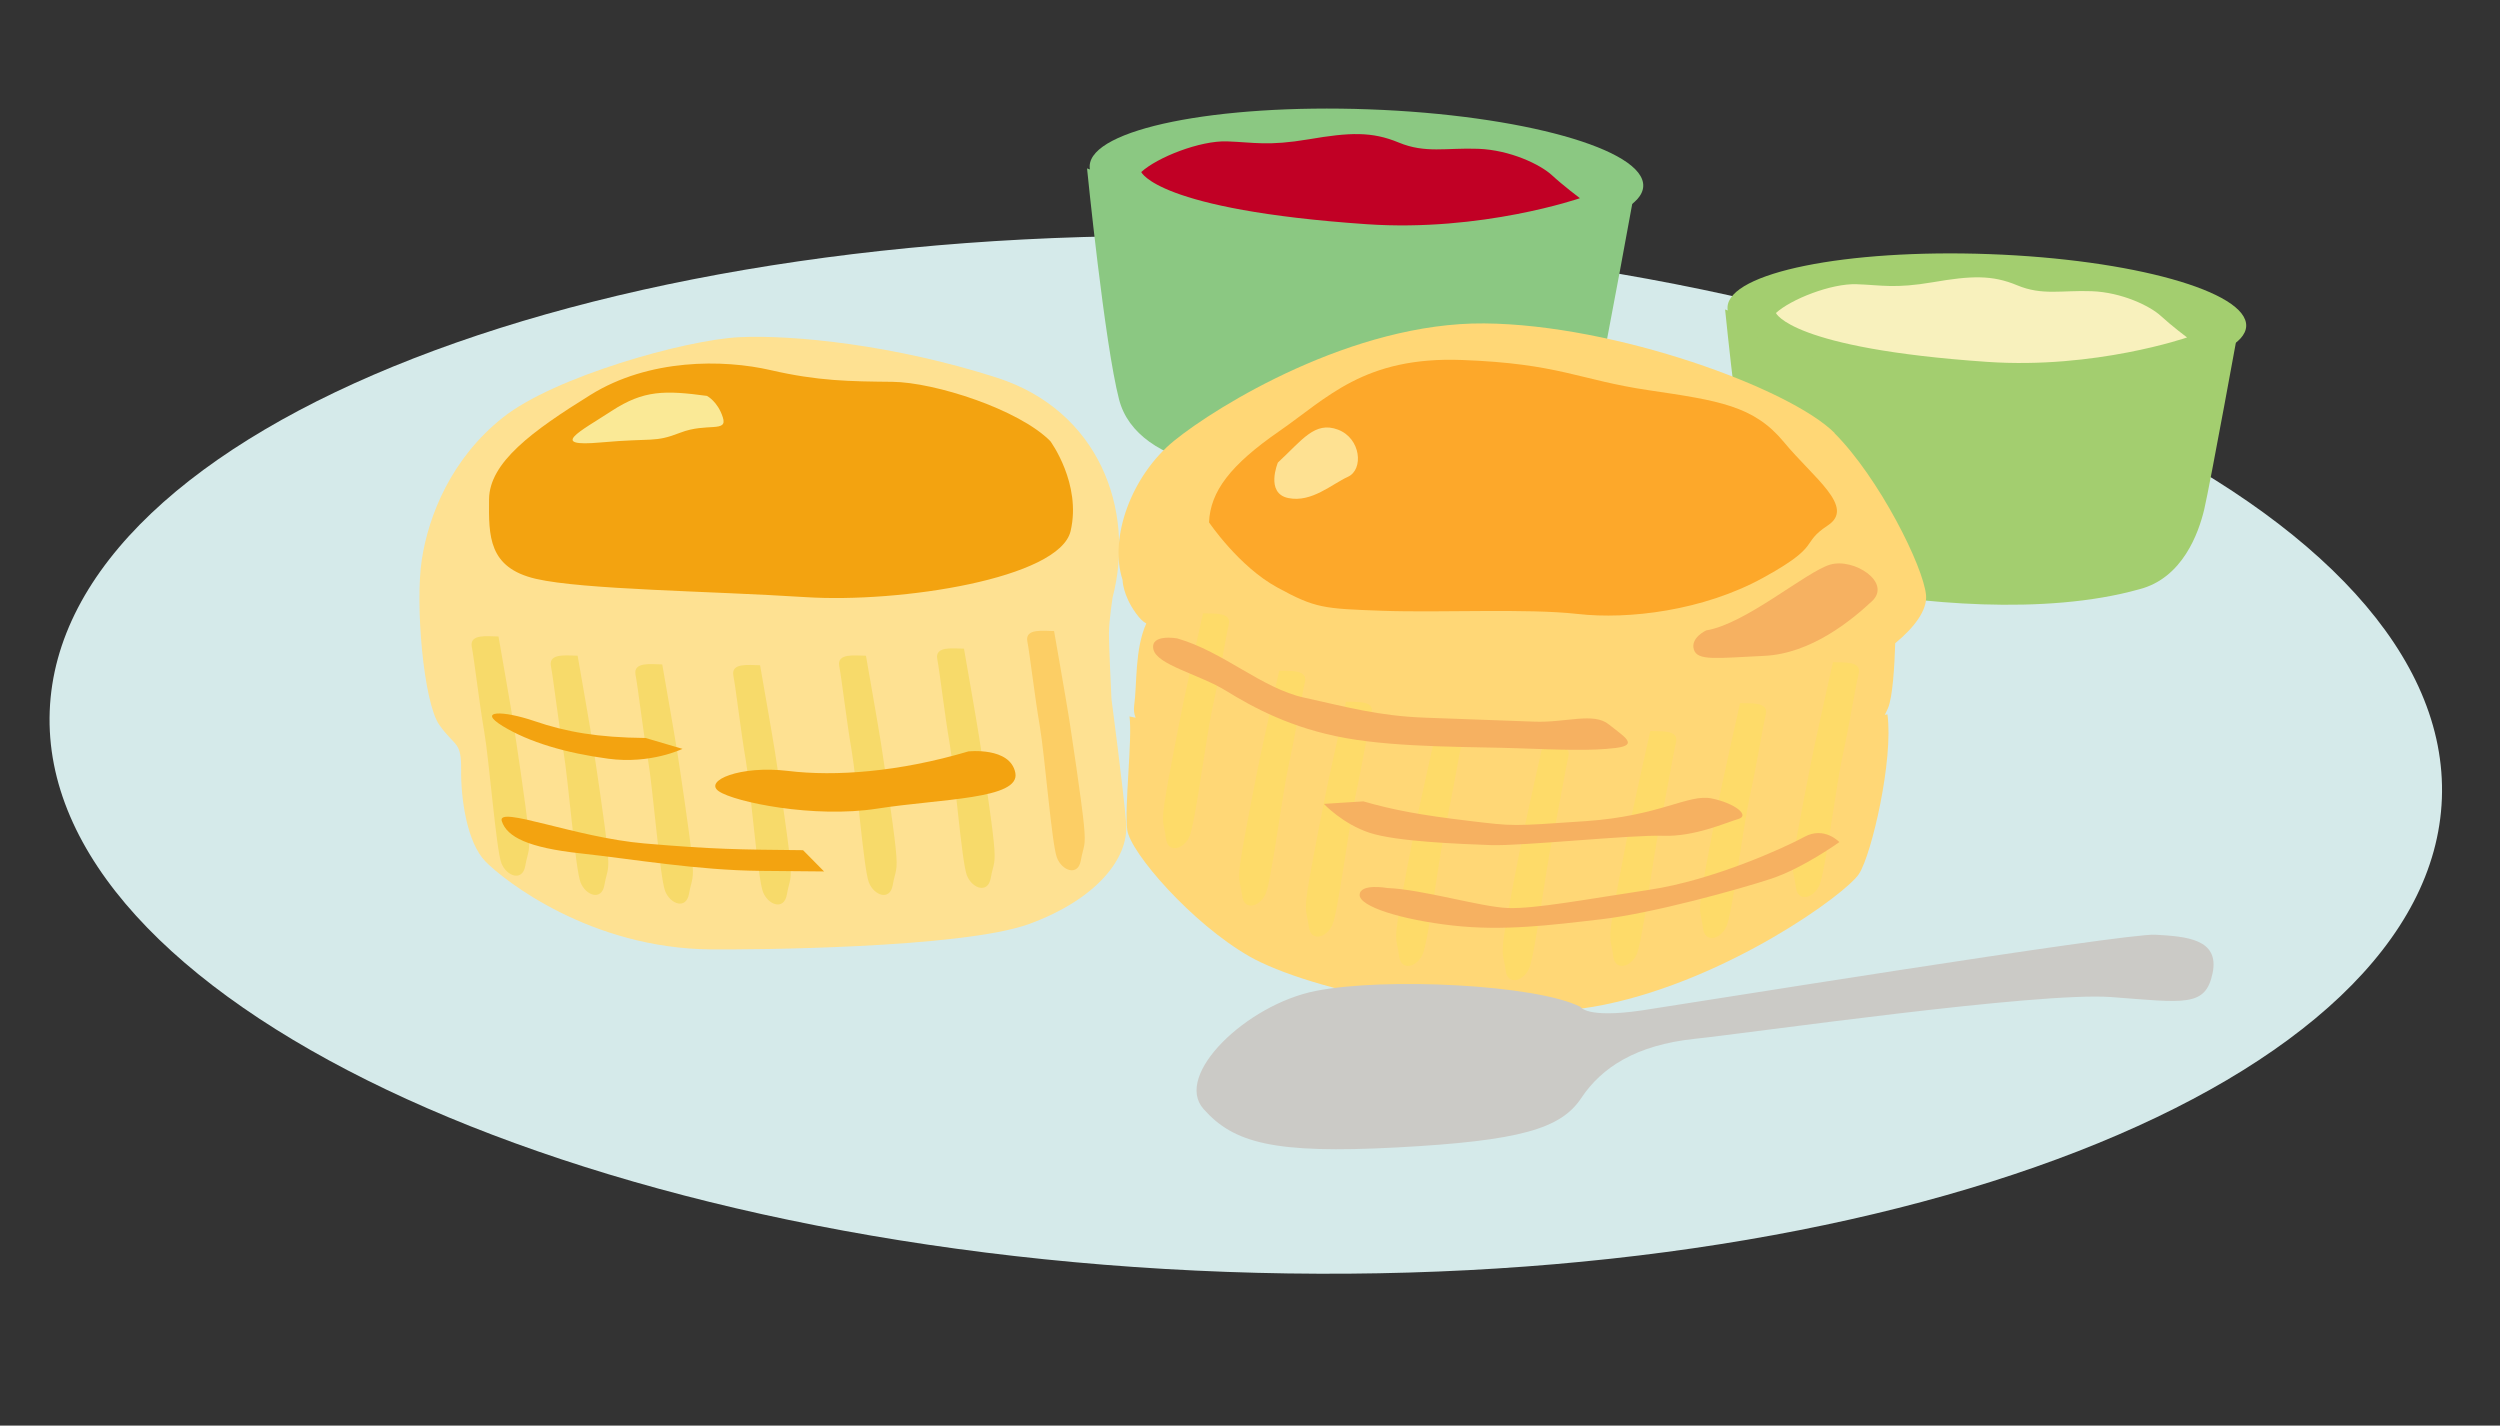 <svg width="121" height="69" viewBox="0 0 121 69" fill="none" xmlns="http://www.w3.org/2000/svg">
<rect x="0" y="0" width="121" height="69" fill="#333333" stroke="none"/>
<g clip-path="url(#clip0_135_120)">
<path d="M118.187 38.645C118.705 24.823 93.207 12.673 61.234 11.506C29.262 10.34 2.924 20.599 2.406 34.421C1.888 48.243 27.386 60.393 59.358 61.559C91.331 62.726 117.669 52.467 118.187 38.645Z" fill="#D5EAEA"/>
<path d="M52.613 8.153C52.613 8.153 53.462 16.655 54.165 19.343C54.595 20.996 56.217 22.075 58.481 22.529C62.477 23.329 69.108 23.98 74.009 22.602C76.247 22.03 77.075 19.686 77.367 18.467C77.659 17.248 79.213 8.711 79.213 8.711C79.213 8.711 74.468 12.551 65.968 11.338C57.469 10.13 52.612 8.149 52.612 8.149L52.613 8.153Z" fill="#8BC882"/>
<path d="M79.533 9.01C79.6 7.226 73.656 5.562 66.258 5.292C58.859 5.022 52.807 6.249 52.74 8.032C52.673 9.816 58.617 11.48 66.016 11.75C73.414 12.02 79.466 10.793 79.533 9.01Z" fill="#8BC882"/>
<path d="M55.233 8.33C55.998 7.62 58.083 6.795 59.397 6.843C60.712 6.89 61.362 7.076 63.346 6.742C65.331 6.403 66.401 6.36 67.696 6.898C68.992 7.436 69.987 7.145 71.545 7.202C73.104 7.259 74.557 7.968 75.111 8.478C75.665 8.988 76.468 9.593 76.468 9.593C76.468 9.593 71.726 11.235 66.15 10.852C55.987 10.154 55.236 8.325 55.236 8.325L55.233 8.33Z" fill="#C10025"/>
<path d="M83.495 14.982C83.495 14.982 84.291 22.948 84.952 25.467C85.354 27.016 86.875 28.025 88.995 28.451C92.739 29.199 98.952 29.811 103.542 28.52C105.642 27.983 106.417 25.784 106.687 24.644C106.957 23.503 108.415 15.503 108.415 15.503C108.415 15.503 103.97 19.101 96.007 17.966C88.044 16.831 83.495 14.978 83.495 14.978L83.495 14.982Z" fill="#A3CE6F"/>
<path d="M108.716 15.783C108.653 17.456 102.982 18.604 96.05 18.353C89.118 18.101 83.548 16.541 83.612 14.868C83.675 13.196 89.346 12.047 96.278 12.299C103.21 12.55 108.779 14.111 108.716 15.783Z" fill="#A3CE6F"/>
<path d="M85.956 15.149C86.675 14.486 88.629 13.713 89.857 13.756C91.086 13.799 91.697 13.976 93.555 13.659C95.413 13.341 96.416 13.301 97.631 13.808C98.847 14.316 99.779 14.04 101.239 14.094C102.699 14.148 104.063 14.811 104.584 15.29C105.105 15.77 105.853 16.333 105.853 16.333C105.853 16.333 101.408 17.873 96.184 17.515C86.661 16.863 85.956 15.149 85.956 15.149Z" fill="#F8F1BD"/>
<path d="M53.847 28.93C54.967 24.64 53.167 19.859 48.248 18.28C43.329 16.697 38.403 16.195 35.783 16.32C33.16 16.45 26.823 18.235 24.337 20.209C21.851 22.183 20.743 24.937 20.416 27.086C20.084 29.232 20.5 33.998 21.261 35.082C22.022 36.162 22.333 35.859 22.318 37.242C22.302 38.625 22.59 40.777 23.506 41.706C24.422 42.634 28.579 45.9 34.407 45.951C36.256 45.967 46.587 45.908 49.834 44.713C53.084 43.513 54.645 41.533 54.506 39.843C54.367 38.152 53.796 33.844 53.796 33.844C53.796 33.844 53.667 31.23 53.674 30.617C53.681 30.005 53.847 28.93 53.847 28.93Z" fill="#FEE192"/>
<path d="M50.843 21.358C49.323 19.814 45.237 18.5 43.187 18.48C41.138 18.459 39.605 18.446 37.303 17.915C35.002 17.384 31.419 17.351 28.587 19.108C25.751 20.867 23.688 22.382 23.67 24.165C23.652 25.951 23.638 27.479 25.935 28.015C28.233 28.546 34.382 28.604 38.985 28.901C43.592 29.197 51.283 27.991 51.818 25.702C52.353 23.409 50.838 21.354 50.838 21.354L50.843 21.358Z" fill="#F3A310"/>
<path d="M34.224 19.162C32.178 18.886 31.154 18.878 29.608 19.887C28.062 20.895 26.52 21.644 29.082 21.414C31.644 21.184 31.644 21.439 32.93 20.941C34.215 20.442 35.235 20.961 34.984 20.195C34.737 19.43 34.224 19.166 34.224 19.166L34.224 19.162Z" fill="#FAE996"/>
<path d="M51.009 30.543C50.496 30.539 49.604 30.403 49.723 31.041C49.847 31.68 50.081 33.722 50.324 35.13C50.566 36.538 50.906 40.878 51.157 41.516C51.409 42.154 52.173 42.418 52.31 41.656C52.447 40.89 52.571 41.022 52.457 39.873C52.342 38.724 51.861 35.529 51.742 34.763C51.623 33.997 51.018 30.547 51.018 30.547L51.009 30.543Z" fill="#FCCE65"/>
<path d="M46.648 31.395C46.136 31.391 45.244 31.255 45.363 31.893C45.486 32.532 45.72 34.574 45.963 35.982C46.206 37.386 46.546 41.73 46.797 42.368C47.048 43.006 47.813 43.27 47.95 42.508C48.087 41.742 48.211 41.874 48.096 40.725C47.981 39.576 47.5 36.381 47.381 35.615C47.262 34.849 46.657 31.399 46.657 31.399L46.648 31.395Z" fill="#F7DA6A"/>
<path d="M41.904 31.737C41.392 31.733 40.5 31.597 40.619 32.236C40.742 32.874 40.976 34.916 41.219 36.324C41.462 37.728 41.802 42.072 42.053 42.71C42.304 43.348 43.069 43.612 43.206 42.85C43.343 42.084 43.467 42.216 43.352 41.067C43.237 39.918 42.756 36.723 42.637 35.957C42.518 35.191 41.913 31.741 41.913 31.741L41.904 31.737Z" fill="#F7DA6A"/>
<path d="M36.78 32.198C36.267 32.194 35.375 32.058 35.494 32.696C35.618 33.334 35.852 35.377 36.094 36.785C36.337 38.189 36.677 42.533 36.928 43.171C37.18 43.809 37.944 44.072 38.081 43.311C38.218 42.545 38.342 42.677 38.228 41.528C38.113 40.379 37.632 37.184 37.513 36.418C37.394 35.652 36.789 32.202 36.789 32.202L36.78 32.198Z" fill="#F7DA6A"/>
<path d="M32.044 32.157C31.532 32.153 30.64 32.016 30.759 32.655C30.882 33.293 31.116 35.335 31.359 36.743C31.602 38.147 31.942 42.491 32.193 43.129C32.444 43.767 33.209 44.031 33.346 43.269C33.483 42.503 33.607 42.635 33.492 41.486C33.377 40.337 32.896 37.142 32.777 36.376C32.658 35.611 32.053 32.16 32.053 32.16L32.044 32.157Z" fill="#F7DA6A"/>
<path d="M27.95 31.736C27.437 31.732 26.545 31.596 26.664 32.235C26.787 32.873 27.021 34.915 27.264 36.323C27.507 37.727 27.847 42.071 28.098 42.709C28.349 43.347 29.114 43.611 29.251 42.849C29.388 42.083 29.512 42.215 29.397 41.066C29.283 39.917 28.802 36.722 28.682 35.956C28.563 35.19 27.958 31.74 27.958 31.74L27.95 31.736Z" fill="#F7DA6A"/>
<path d="M24.119 30.805C23.607 30.801 22.715 30.665 22.834 31.304C22.957 31.942 23.191 33.984 23.434 35.392C23.677 36.796 24.017 41.14 24.268 41.778C24.519 42.416 25.284 42.68 25.421 41.918C25.558 41.152 25.682 41.284 25.567 40.135C25.453 38.986 24.971 35.791 24.852 35.025C24.733 34.259 24.128 30.809 24.128 30.809L24.119 30.805Z" fill="#F7DA6A"/>
<path d="M46.851 36.374C43.511 37.362 40.437 37.592 38.135 37.312C35.834 37.036 34.036 37.785 34.795 38.3C35.559 38.819 39.389 39.618 42.468 39.136C45.547 38.655 49.386 38.688 49.143 37.411C48.901 36.135 46.851 36.37 46.851 36.37L46.851 36.374Z" fill="#F3A310"/>
<path d="M38.868 41.149C35.794 41.12 34.517 41.108 31.191 40.823C27.864 40.539 24.039 38.97 24.286 39.74C24.533 40.506 25.554 41.029 28.111 41.305C30.669 41.585 33.735 42.121 36.809 42.15L39.884 42.178L38.868 41.149Z" fill="#F3A310"/>
<path d="M31.24 35.718C28.934 35.697 27.401 35.425 25.872 34.902C24.34 34.38 23.063 34.367 24.335 35.145C25.607 35.923 27.396 36.45 29.441 36.722C31.487 36.998 33.033 36.245 33.033 36.245L31.244 35.718L31.24 35.718Z" fill="#F3A310"/>
<path d="M88.798 20.96C86.641 18.803 78.201 15.706 71.838 15.653C65.481 15.599 58.893 19.653 56.826 21.334C54.762 23.015 53.665 26.036 54.332 28.065C54.332 28.065 54.331 28.784 54.975 29.676C55.188 29.969 55.333 30.099 55.481 30.173C54.915 31.424 55.039 33.133 54.893 34.155C54.867 34.358 54.89 34.551 54.964 34.739L54.668 34.675C54.815 35.765 54.412 39.078 54.559 40.169C54.707 41.259 57.659 44.675 60.465 46.286C63.271 47.898 71.688 49.858 77.673 48.623C83.659 47.388 89.356 43.261 89.977 42.294C90.597 41.331 91.65 36.75 91.352 34.574C91.309 34.578 91.268 34.591 91.226 34.599C91.279 34.492 91.329 34.385 91.377 34.278C91.603 33.758 91.695 32.249 91.729 31.132C92.655 30.368 93.284 29.531 93.221 28.811C93.099 27.424 90.941 23.117 88.785 20.961L88.798 20.96Z" fill="#FFD776"/>
<path d="M58.517 25.288C58.576 23.778 59.569 22.493 61.904 20.878C64.238 19.264 66.021 17.249 70.752 17.423C75.484 17.597 76.403 18.385 79.798 18.887C83.193 19.39 84.886 19.637 86.337 21.392C87.787 23.148 89.821 24.543 88.46 25.435C87.099 26.332 88.233 26.372 85.333 27.966C82.43 29.561 78.812 29.994 76.361 29.716C73.906 29.439 69.731 29.664 66.892 29.561C64.053 29.458 63.672 29.445 61.818 28.431C59.959 27.418 58.522 25.288 58.522 25.288L58.517 25.288Z" fill="#FDA82A"/>
<path d="M82.584 30.51C84.49 30.201 87.428 27.663 88.58 27.327C89.733 26.991 91.58 28.192 90.6 29.102C89.621 30.012 87.663 31.64 85.382 31.744C83.102 31.849 82.149 32.003 81.981 31.433C81.813 30.86 82.584 30.51 82.584 30.51Z" fill="#F6B161"/>
<path d="M61.85 22.388C63.029 21.297 63.633 20.374 64.754 20.793C65.875 21.213 66.009 22.729 65.238 23.078C64.466 23.427 63.486 24.337 62.354 24.106C61.226 23.874 61.85 22.388 61.85 22.388Z" fill="#FEE192"/>
<path d="M61.913 32.464C62.418 32.482 63.305 32.389 63.158 33.011C63.007 33.634 62.682 35.639 62.376 37.013C62.069 38.386 61.535 42.648 61.255 43.266C60.98 43.885 60.213 44.11 60.116 43.35C60.019 42.591 59.886 42.715 60.055 41.584C60.224 40.458 60.846 37.331 61.002 36.58C61.157 35.829 61.913 32.46 61.913 32.46L61.913 32.464Z" fill="#FEDB69"/>
<path d="M58.227 29.687C58.732 29.704 59.619 29.611 59.472 30.234C59.325 30.856 58.996 32.861 58.69 34.235C58.383 35.609 57.849 39.87 57.569 40.489C57.294 41.107 56.527 41.333 56.43 40.573C56.333 39.813 56.2 39.937 56.369 38.807C56.538 37.68 57.16 34.554 57.316 33.803C57.471 33.052 58.227 29.683 58.227 29.683L58.227 29.687Z" fill="#FEDB69"/>
<path d="M65.143 33.965C65.648 33.982 66.535 33.89 66.388 34.512C66.237 35.135 65.912 37.14 65.606 38.513C65.299 39.887 64.765 44.148 64.485 44.767C64.21 45.385 63.443 45.611 63.346 44.851C63.249 44.092 63.116 44.215 63.285 43.085C63.454 41.959 64.076 38.832 64.232 38.081C64.387 37.33 65.143 33.961 65.143 33.961L65.143 33.965Z" fill="#FEDB69"/>
<path d="M69.513 35.386C70.018 35.404 70.905 35.311 70.758 35.933C70.611 36.556 70.282 38.561 69.975 39.934C69.673 41.308 69.135 45.569 68.855 46.188C68.58 46.807 67.813 47.032 67.716 46.272C67.619 45.513 67.486 45.636 67.655 44.506C67.824 43.38 68.446 40.253 68.601 39.502C68.757 38.751 69.512 35.382 69.512 35.382L69.513 35.386Z" fill="#FEDB69"/>
<path d="M74.667 36.074C75.172 36.092 76.059 35.999 75.912 36.621C75.761 37.244 75.436 39.249 75.13 40.623C74.823 41.996 74.289 46.258 74.009 46.877C73.734 47.495 72.967 47.72 72.87 46.961C72.773 46.201 72.64 46.325 72.809 45.194C72.978 44.068 73.6 40.941 73.755 40.19C73.911 39.44 74.666 36.07 74.666 36.07L74.667 36.074Z" fill="#FEDB69"/>
<path d="M79.875 35.384C80.38 35.402 81.267 35.309 81.12 35.931C80.969 36.554 80.644 38.559 80.338 39.933C80.031 41.306 79.497 45.568 79.218 46.187C78.938 46.805 78.175 47.03 78.078 46.27C77.981 45.511 77.849 45.635 78.017 44.504C78.186 43.378 78.808 40.251 78.964 39.5C79.119 38.75 79.875 35.38 79.875 35.38L79.875 35.384Z" fill="#FEDB69"/>
<path d="M84.22 34.032C84.725 34.05 85.612 33.957 85.465 34.579C85.314 35.202 84.989 37.207 84.683 38.581C84.376 39.955 83.842 44.216 83.562 44.834C83.287 45.453 82.52 45.678 82.423 44.919C82.326 44.159 82.193 44.283 82.362 43.152C82.53 42.022 83.153 38.899 83.308 38.148C83.464 37.398 84.219 34.028 84.219 34.028L84.22 34.032Z" fill="#FEDB69"/>
<path d="M88.715 32.053C89.22 32.071 90.107 31.978 89.96 32.6C89.809 33.223 89.484 35.228 89.178 36.602C88.876 37.975 88.337 42.237 88.057 42.855C87.778 43.474 87.015 43.699 86.918 42.94C86.821 42.18 86.688 42.304 86.857 41.173C87.026 40.047 87.648 36.92 87.804 36.169C87.959 35.419 88.715 32.049 88.715 32.049L88.715 32.053Z" fill="#FEDB69"/>
<path d="M56.979 30.899C59.228 31.546 61.059 33.314 63.127 33.767C65.194 34.219 66.696 34.651 68.966 34.735C71.235 34.819 72.751 34.871 74.267 34.928C75.783 34.985 77.126 34.464 77.863 35.058C78.601 35.652 79.341 36.058 78.199 36.202C77.058 36.346 75.542 36.293 73.461 36.216C71.38 36.139 67.776 36.197 65.14 35.725C62.503 35.253 60.648 34.239 59.348 33.438C58.048 32.637 55.985 32.184 55.824 31.423C55.662 30.661 56.979 30.899 56.979 30.899Z" fill="#F6B161"/>
<path d="M65.974 38.783C67.476 39.215 68.793 39.453 71.055 39.725C73.318 39.996 73.129 39.989 76.74 39.744C80.35 39.498 81.718 38.413 82.846 38.645C83.974 38.877 84.712 39.471 84.135 39.639C83.559 39.806 82.016 40.505 80.505 40.452C78.989 40.395 73.661 40.956 72.15 40.903C70.634 40.846 67.607 40.736 66.297 40.31C64.988 39.884 64.075 38.908 64.075 38.908L65.974 38.787L65.974 38.783Z" fill="#F6B161"/>
<path d="M67.144 42.98C68.848 43.044 71.66 43.898 72.983 43.948C74.306 43.995 76.788 43.522 79.84 43.064C82.892 42.606 86.361 41.036 87.328 40.506C88.294 39.975 89.025 40.757 89.025 40.757C89.025 40.757 87.274 42.016 85.738 42.526C84.202 43.036 79.988 44.205 77.512 44.491C75.037 44.78 72.754 45.072 70.299 44.794C67.844 44.517 65.783 43.877 65.807 43.309C65.828 42.742 67.148 42.98 67.148 42.98L67.144 42.98Z" fill="#F6B161"/>
<path d="M76.494 48.733C74.346 47.646 66.986 47.297 63.661 47.965C60.332 48.629 56.793 52.026 58.25 53.674C59.707 55.322 61.646 55.855 67.613 55.536C73.579 55.217 75.547 54.633 76.534 53.145C77.52 51.661 79.191 50.58 82.011 50.281C84.831 49.983 98.63 47.997 102.185 48.258C105.735 48.525 106.748 48.759 107.09 47.097C107.432 45.435 105.804 45.326 104.319 45.24C102.835 45.154 81.061 48.672 79.463 48.904C76.777 49.299 76.494 48.733 76.494 48.733Z" fill="#CBCAC6"/>
</g>
<defs>
<clipPath id="clip0_135_120">
<rect width="115" height="57" fill="white" transform="translate(0 11.426) rotate(-5.702)"/>
</clipPath>
</defs>
</svg>
